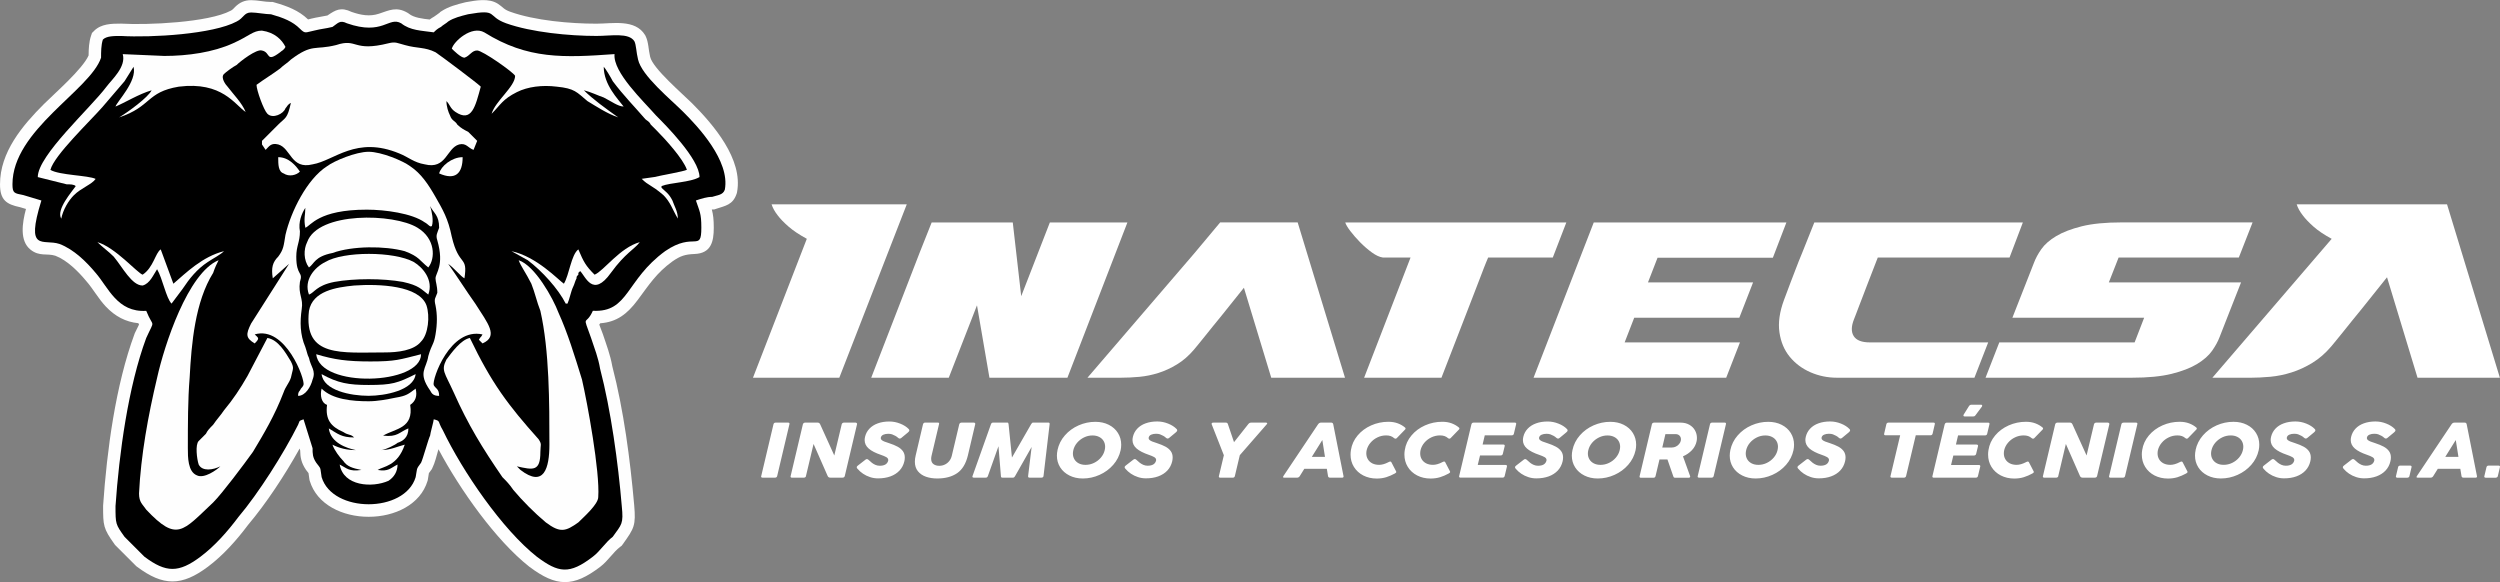 <?xml version="1.0" encoding="UTF-8"?> <svg xmlns="http://www.w3.org/2000/svg" xmlns:xlink="http://www.w3.org/1999/xlink" xmlns:xodm="http://www.corel.com/coreldraw/odm/2003" xml:space="preserve" width="85.09mm" height="19.812mm" version="1.1" style="shape-rendering:geometricPrecision; text-rendering:geometricPrecision; image-rendering:optimizeQuality; fill-rule:evenodd; clip-rule:evenodd" viewBox="0 0 930.05 216.55"><rect x="0" y="0" width="930.05" height="216.55" fill="#808080" stroke="none"/> <defs> <style type="text/css"> .fil0 {fill:#FEFEFE} .fil1 {fill:black} .fil2 {fill:white} </style> </defs> <g id="Capa_x0020_1">  <path class="fil0" d="M9.63 77.73c-0.72,-0.21 -1.45,-0.42 -2.16,-0.65 -5.12,-1.06 -7.47,-2.7 -7.47,-8.51 0,-11.98 8.3,-21.82 16.32,-29.84 3.84,-3.84 14.35,-12.94 16.64,-18.1 0.02,-2.46 0.13,-5 0.91,-7.33l0.35 -1.04 0.77 -0.77c2.66,-2.66 6.5,-2.7 10,-2.7l0.14 0 0.14 0.01c9.5,0.56 32.38,-0.42 40.58,-4.83l0.12 -0.06c0.58,-0.29 1.04,-0.87 1.49,-1.32 1.69,-1.69 3.55,-2.53 5.96,-2.53 2.49,0 5,0.67 7.4,0.67l0.65 0 0.62 0.18c4.66,1.33 8.97,2.9 12.52,6.32 0.44,-0.11 0.9,-0.23 1.33,-0.33 1.96,-0.48 3.93,-0.72 5.87,-1.14 3.05,-2.05 4.93,-3.27 9.04,-1.31 3.37,1.16 6.67,1.8 10.13,0.65 3.89,-1.3 6.5,-2.71 10.57,-0.38l0.31 0.18 0.28 0.22c1.83,1.46 5.02,1.85 7.71,2.14 0.5,-0.38 1.02,-0.72 1.6,-1.04 0.69,-0.54 1.38,-0.89 2.05,-1.46l0.29 -0.3 0.38 -0.25c2.66,-1.77 5.79,-2.57 8.85,-3.33l0.16 -0.04 0.16 -0.03c3.73,-0.66 8.5,-1.6 11.89,0.6 2.05,1.32 2,2.03 4.61,2.97 9.11,3.28 22.38,4.43 32.06,4.43 5.88,0 14.43,-1.83 18.09,4.26l0.09 0.15 0.08 0.16c1.15,2.31 1.07,5.18 1.69,7.67l0.03 0.12c0.96,4.3 12.22,13.88 15.57,17.24 8,8 19.03,20.85 16.75,33.05l-0.06 0.31 -0.1 0.3c-1.39,4.18 -4.2,4.47 -7.63,5.62l-0.71 0.24 -0.75 0c-0.05,0 -0.1,0 -0.14,0 0.5,1.9 0.73,3.7 0.73,6.81 0,5.23 -1.04,9.5 -7.12,9.75 -3.59,0.15 -5.23,0.67 -8.28,2.77 -5.98,4.35 -8.63,8.62 -12.92,14.37 -3.9,5.23 -7.82,8.2 -13.92,8.64 -0.12,0.17 -0.24,0.33 -0.36,0.49 0.42,1.18 0.95,2.46 1.32,3.49 1.35,4.05 2.79,7.79 3.52,11.97 4.28,16.49 6.65,34.72 8.15,51.68 0.67,7.62 0.02,8.61 -4.21,14.53l-0.42 0.58 -0.57 0.43c-2.61,1.96 -4.51,5.19 -7.36,7.37 -10.15,7.76 -16.38,7.57 -26.44,0.03l-0.09 -0.07c-12.33,-9.74 -25.64,-28.47 -33.72,-43.64 -0.7,2.41 -1.28,5.02 -2.33,7.11l-0.19 0.37 -0.25 0.33c-0.23,0.31 -0.56,0.72 -0.79,1.08 -0.15,0.79 -0.23,1.63 -0.39,2.43l-0.04 0.21 -0.06 0.21c-5.36,17.85 -38.49,17.85 -43.84,0l-0.08 -0.28 -0.05 -0.29c-0.12,-0.75 -0.2,-1.54 -0.32,-2.29 -0.27,-0.36 -0.57,-0.73 -0.84,-1.08l-0.08 -0.1 -0.07 -0.11c-1.68,-2.52 -2.07,-4.47 -2.12,-7.22l-0.2 -0.63c-5.46,9.83 -12.43,20.4 -19.14,28.35 -4.3,5.72 -9.23,11.31 -14.97,15.61 -9.74,7.3 -16.66,7.3 -26.4,-0l-0.26 -0.2 -0.23 -0.23c-2.47,-2.47 -4.94,-4.93 -7.4,-7.4l-0.27 -0.27 -0.22 -0.31c-4.17,-5.84 -4.22,-6.93 -4.22,-14.12l0 -0.16 0.01 -0.16c1.4,-20.37 4.62,-44.69 11.71,-63.84l0.06 -0.16 0.07 -0.15c0.44,-0.97 1.04,-2.06 1.52,-3.1 -0.09,-0.17 -0.18,-0.34 -0.26,-0.5 -4.71,-0.44 -8.68,-2.57 -12.1,-6.19 -2.8,-2.97 -4.66,-6.48 -7.26,-9.46l-0.07 -0.08c-2.94,-3.53 -7.05,-7.68 -11.44,-9.36 -3.11,-1 -5.92,0.4 -9.25,-2.27 -4.08,-3.26 -3.11,-9.82 -1.69,-15.13z"></path> <path class="fil1" d="M15.39 74.61c-6.05,19.51 0.67,14.13 6.73,16.14 5.38,2.02 10.09,6.73 13.45,10.76 4.71,5.38 8.07,14.8 18.83,14.13 2.69,6.73 3.36,2.69 0,10.09 -6.73,18.16 -10.09,43.05 -11.43,62.55 0,6.72 0,6.72 3.36,11.43 2.69,2.69 4.71,4.71 7.4,7.4 8.07,6.05 12.78,6.05 20.85,0 5.38,-4.03 10.09,-9.42 14.13,-14.8 7.4,-8.74 16.81,-23.54 22.19,-34.3 0.67,-1.35 0,-1.35 2.02,-2.02l3.36 10.76c0,2.02 0,3.36 1.35,5.38 2.02,2.69 1.35,1.34 2.02,5.38 4.04,13.45 30.94,13.45 34.98,0 0.67,-3.36 0,-2.69 2.02,-5.38 0.67,-1.35 2.69,-8.74 3.36,-10.09 0,-0.67 1.35,-5.38 1.35,-6.05 2.69,0.67 1.34,0.67 3.36,4.03 7.4,15.47 22.2,36.99 34.98,47.08 8.07,6.05 12.11,6.73 20.85,0 2.69,-2.02 4.71,-5.38 7.4,-7.4 3.36,-4.71 4.04,-4.71 3.36,-11.43 -1.35,-16.14 -4.04,-35.65 -8.07,-51.12 -0.67,-4.04 -2.02,-7.4 -3.36,-11.44 -3.36,-9.41 -2.02,-4.04 0.67,-10.09 13.45,0.67 12.11,-11.43 26.91,-22.2 10.76,-7.4 13.45,0.67 13.45,-8.75 0,-5.38 -0.67,-6.05 -2.02,-10.09 2.02,-0.67 4.04,-1.34 6.05,-1.34 2.02,-0.67 4.04,-0.67 4.71,-2.69 2.02,-10.76 -10.09,-23.54 -15.47,-28.92 -4.71,-4.71 -15.47,-13.45 -16.82,-19.51 -0.67,-2.69 -0.67,-5.38 -1.34,-6.73 -2.02,-3.36 -8.75,-2.02 -14.12,-2.02 -10.09,0 -24.22,-1.35 -33.63,-4.71 -7.4,-2.69 -2.69,-5.38 -14.13,-3.36 -2.69,0.67 -5.38,1.34 -7.4,2.69 -0.67,0.67 -2.02,1.34 -2.69,2.02 -1.35,0.67 -2.02,1.35 -2.69,2.02 -4.71,-0.67 -8.74,-0.67 -12.11,-3.36 -4.71,-2.69 -6.73,4.71 -20.18,0 -2.69,-1.35 -3.36,0 -5.38,1.34 -2.69,0.67 -4.04,0.67 -6.73,1.35 -3.36,0.67 -3.36,1.35 -5.38,-0.67 -2.69,-2.69 -6.05,-4.04 -10.76,-5.38 -2.02,0 -5.38,-0.67 -7.4,-0.67 -2.69,0 -2.69,2.02 -5.38,3.36 -8.74,4.71 -31.61,6.05 -43.05,5.38 -2.69,0 -5.38,0 -6.73,1.35 -0.67,2.02 -0.67,4.71 -0.67,6.73 -4.04,12.11 -32.96,26.9 -32.96,47.08 0,3.36 0.67,3.36 4.04,4.03 2.02,0.67 4.71,1.35 6.73,2.02l0 0z"></path> <g id="_2918029886624"> <path class="fil0" d="M207.76 116.32c-2.02,-5.38 -8.74,-17.49 -14.8,-19.51 0.67,2.02 2.69,4.71 4.71,8.74 1.35,3.36 2.02,6.72 3.36,10.09 3.36,14.8 3.36,34.3 3.36,49.77 0,8.74 -2.02,16.14 -10.76,9.42l-0.67 -0.67c0,0 0,0 -0.67,-0.67 6.05,1.35 8.74,2.02 8.74,-5.38 0,-2.69 0.67,-2.69 -0.67,-4.71 -11.43,-12.78 -17.49,-20.85 -25.56,-37.67 -3.36,0.67 -6.73,5.38 -8.74,8.07 -2.02,4.04 -0.67,4.71 2.69,12.11 5.38,12.11 10.76,20.85 18.16,31.61 1.34,1.34 2.69,2.69 4.03,4.71 3.36,4.03 8.07,8.75 12.11,12.11 5.38,4.04 7.4,3.36 12.11,0 2.02,-2.02 7.4,-6.73 7.4,-9.42 0.67,-9.42 -4.04,-34.98 -6.05,-43.72 -2.69,-8.74 -5.38,-17.49 -8.75,-24.88z"></path> <path class="fil0" d="M99.47 125.73l-7.4 14.13c-2.69,4.71 -5.38,8.75 -8.74,12.78 -1.35,2.02 -2.69,3.36 -4.04,5.38 -1.34,1.35 -2.02,2.02 -2.69,3.36 -0.67,0.67 -2.02,2.02 -2.69,2.69 -1.34,1.35 -0.67,6.73 0,8.74 1.35,2.69 5.38,2.02 8.07,0.67 -1.35,1.35 -6.05,4.71 -8.74,3.36 -3.36,-1.35 -3.36,-6.73 -3.36,-10.09 0,-8.74 0,-18.16 0.67,-26.23 0.67,-12.78 2.02,-28.25 8.75,-39.01 0.67,-2.02 1.34,-3.36 2.02,-4.71 -11.43,4.71 -20.18,31.61 -22.87,43.72 -3.36,14.13 -6.05,28.92 -6.73,43.05 0,3.36 1.35,4.03 2.69,6.05 11.44,12.11 13.45,8.07 24.89,-2.69 3.36,-3.36 11.43,-14.13 14.8,-18.83 4.04,-6.73 8.07,-13.45 11.43,-22.2 0.67,-2.02 2.02,-3.36 2.69,-5.38 0.67,-3.36 1.35,-3.36 0,-6.05 -2.02,-3.36 -4.71,-8.07 -8.74,-8.74z"></path> <path class="fil0" d="M95.43 31.56c0,2.02 2.69,9.42 4.04,10.76 2.02,2.02 6.05,0 6.73,-2.02 0.67,-0.67 0.67,-1.35 2.02,-2.02 -1.35,6.05 -2.02,5.38 -4.71,8.07 -2.02,2.02 -4.04,4.04 -6.05,6.05 0,0.67 0,0.67 0,1.34l1.35 2.02c1.34,-1.35 2.02,-2.69 4.71,-2.02 4.71,1.35 4.71,9.42 12.78,7.4 8.07,-1.35 16.14,-10.76 32.29,-4.03 3.36,1.34 5.38,3.36 9.42,4.03 8.07,2.02 8.07,-6.05 12.78,-7.4 2.69,-0.67 3.36,1.35 5.38,2.02l1.35 -3.36c-1.35,-1.35 -2.02,-2.02 -3.36,-3.36 -1.35,-0.67 -2.69,-1.35 -4.04,-2.69 -0.67,-1.35 -2.02,-1.35 -2.69,-3.36 -0.67,-1.35 -1.35,-3.36 -1.35,-5.38 1.35,1.34 1.35,2.69 3.36,4.04 6.05,4.03 7.4,-2.02 9.42,-9.42 -1.34,-1.35 -14.8,-11.44 -16.82,-12.78 -4.04,-2.02 -6.73,-1.35 -11.43,-2.69 -2.69,-0.67 -3.36,-1.35 -6.05,-0.67 -13.45,3.36 -11.43,-2.02 -19.51,0.67 -8.07,2.02 -8.74,-0.67 -16.82,5.38 -1.35,1.35 -2.69,2.02 -4.04,3.36 -2.69,2.02 -6.05,4.04 -8.75,6.05z"></path> <path class="fil0" d="M179.51 124.39c-0.67,1.34 -0.67,0.67 -1.35,2.02l1.35 1.35c6.05,-2.69 2.02,-7.4 -2.69,-14.8 -3.36,-4.71 -6.73,-10.09 -10.09,-14.8 2.02,1.35 4.71,4.71 6.05,5.38 1.35,-8.74 -2.02,-4.04 -4.71,-15.47 -1.35,-6.73 -3.36,-10.09 -6.05,-14.8 -2.69,-4.71 -5.38,-8.74 -9.42,-11.43 -2.69,-2.02 -10.76,-5.38 -15.47,-5.38 -4.71,0 -12.78,3.36 -15.47,5.38 -7.4,4.71 -13.45,16.82 -15.47,25.56 -0.67,4.04 -0.67,5.38 -2.69,8.07 -2.02,2.02 -2.69,4.03 -2.02,8.07 0.67,-0.67 5.38,-4.71 6.05,-5.38l-14.12 22.2c-2.02,4.04 -2.02,5.38 1.34,7.4 2.02,-2.02 1.35,-2.02 0,-3.36 11.44,-3.36 18.83,16.81 18.16,18.83 -0.67,1.34 -0.67,0.67 -1.34,2.02 -0.67,0.67 -0.67,1.34 -0.67,2.02 2.69,0 4.71,-3.36 5.38,-6.05 1.35,-3.36 -0.67,-4.71 -1.34,-8.07 -0.67,-1.34 -0.67,-2.02 -1.35,-4.03 -2.02,-4.71 -2.02,-9.42 -1.35,-14.13 0.67,-4.03 -1.35,-5.38 -0.67,-10.09 1.34,-4.04 -1.35,-2.02 -1.35,-9.42 0,-4.04 1.35,-5.38 1.35,-9.42 -0.67,-3.36 0.67,-6.73 2.02,-8.74 0,2.69 -0.67,4.03 0,7.4 2.02,-0.67 4.71,-6.73 22.87,-6.73 6.73,0 16.81,1.35 21.52,4.71 1.34,0.67 2.02,2.02 2.69,1.35 0.67,-2.02 0,-5.38 -0.67,-7.4 1.35,2.69 3.36,3.36 3.36,8.07 -0.67,2.02 -1.35,2.69 -0.67,4.71 2.69,9.42 -0.67,12.11 -0.67,14.12 0,1.35 0.67,2.69 0.67,5.38 -0.67,2.02 -1.34,2.02 -0.67,4.71 0.67,3.36 0.67,6.73 0,10.76 -0.67,4.04 -1.34,3.36 -2.69,8.07 -0.67,4.71 -4.04,6.05 0.67,12.78 0.67,1.34 1.35,2.02 3.36,2.02 0,-2.69 -1.35,-2.69 -2.02,-4.03 -0.67,-2.02 6.05,-21.52 18.16,-18.83z"></path> <path class="fil0" d="M38.26 39.64l8.07 -9.42c1.35,-2.02 2.02,-3.36 3.36,-5.38 1.35,5.38 -6.05,12.78 -6.73,14.8 3.36,-1.35 8.74,-4.71 13.45,-6.05 -1.35,2.69 -8.74,8.07 -12.11,10.09 12.11,-4.04 10.09,-9.42 22.2,-11.44 16.14,-2.02 20.85,6.73 24.89,9.42 -1.35,-3.36 -4.71,-6.73 -6.73,-9.42 -0.67,-0.67 -2.69,-3.36 -1.34,-4.71 0.67,-0.67 3.36,-2.69 4.71,-3.36 1.35,-1.35 7.4,-6.05 9.42,-5.38 3.36,0.67 1.35,4.71 6.73,0.67 0.67,-0.67 1.34,-0.67 2.02,-2.02 -1.35,-2.69 -4.04,-5.38 -8.75,-6.05 -3.36,0 -4.71,2.02 -10.76,4.71 -7.4,3.36 -16.82,4.71 -25.56,4.71l-15.47 -0.67c1.34,4.71 -4.04,9.42 -6.05,12.11 -6.05,8.07 -25.56,25.56 -25.56,33.63l10.76 2.69c1.35,0 2.69,0 3.36,0.67 -1.35,2.02 -7.4,8.74 -5.38,12.11 0.67,-3.36 2.69,-6.73 4.71,-8.74 2.69,-2.69 6.73,-4.03 8.07,-6.05 -2.69,-1.35 -13.45,-1.35 -16.82,-3.36 1.34,-5.38 14.8,-18.16 19.5,-23.54z"></path> <path class="fil0" d="M246.1 69.9c0,-0.67 0,-0.67 0,-0.67 3.36,-1.35 10.76,-1.35 14.13,-3.36 0,-6.73 -12.78,-19.5 -16.14,-22.87 -4.71,-5.38 -16.14,-16.14 -15.47,-22.87 -18.83,1.35 -32.29,2.02 -48.43,-8.07 -4.71,-2.69 -11.43,3.36 -12.11,6.05 0.67,0.67 3.36,3.36 4.71,3.36 2.02,-0.67 2.69,-2.69 4.71,-2.69 2.02,0 13.45,8.07 14.13,9.42 0,4.04 -7.4,9.42 -8.74,14.13 3.36,-3.36 4.04,-5.38 9.42,-8.07 4.03,-2.02 9.42,-2.69 14.8,-2.02 6.73,0.67 7.4,2.02 11.44,5.38 3.36,2.02 7.4,4.71 11.43,6.05 -4.71,-3.36 -9.42,-6.73 -12.78,-10.09 2.69,0.67 5.38,2.02 7.4,2.69 2.69,1.35 5.38,3.36 7.4,3.36 -2.02,-2.69 -7.4,-8.07 -7.4,-14.8 0.67,0.67 2.69,4.04 3.36,5.38 4.04,5.38 8.07,9.42 12.11,14.12 0.67,0.67 1.35,0.67 2.02,2.02 0.67,0.67 1.34,1.34 2.02,2.02 3.36,3.36 10.09,10.76 11.43,14.8 -1.34,0.67 -9.42,2.02 -12.11,2.69l-4.71 0.67c2.69,2.69 3.36,2.02 8.07,6.05 2.69,2.69 3.36,5.38 5.38,8.74 0,-2.69 -1.35,-4.71 -2.02,-6.73 -1.34,-2.69 -2.69,-3.36 -4.03,-4.71z"></path> <path class="fil0" d="M158.66 113.62c-2.69,-7.4 -17.49,-8.07 -26.91,-7.4 -6.73,0.67 -15.47,2.02 -16.81,9.42 -2.02,17.49 12.11,15.47 28.25,15.47 4.71,0 10.76,-0.67 13.45,-4.04 2.69,-2.69 3.36,-9.42 2.02,-13.45z"></path> <path class="fil0" d="M123.68 94.12c7.4,-2.69 19.51,-2.69 26.91,-0.67 5.38,2.02 5.38,3.36 8.74,6.05 2.69,-3.36 2.69,-10.76 -4.04,-14.8 -8.74,-5.38 -36.99,-6.05 -41.03,5.38 -1.35,2.69 -1.35,6.73 0.67,9.42 2.02,-1.35 2.02,-4.03 8.74,-5.38z"></path> <path class="fil0" d="M124.35 104.88c7.4,-1.35 18.16,-1.35 25.56,0 6.05,1.35 6.73,2.69 9.42,4.71 2.02,-5.38 -2.02,-10.09 -5.38,-12.11 -7.4,-4.04 -26.23,-4.04 -32.96,0 -4.03,2.02 -8.07,6.73 -6.05,12.11 2.02,-0.67 2.69,-3.37 9.42,-4.71z"></path> <path class="fil0" d="M58.44 100.17c2.02,3.36 3.36,10.76 5.38,12.78l4.04 -5.38c2.69,-4.04 5.38,-7.4 9.42,-10.09 2.02,-1.35 4.71,-2.69 6.05,-4.04 -8.07,2.02 -14.13,8.07 -18.83,12.11l-4.71 -12.78c-2.02,1.35 -2.69,6.73 -6.73,9.42 -2.02,-0.68 -10.09,-10.09 -16.82,-12.11 2.02,2.02 4.04,3.36 6.05,5.38 3.36,4.03 6.73,10.76 10.76,10.76 2.69,-0.67 4.04,-4.03 5.38,-6.05z"></path> <path class="fil0" d="M215.16 92.77c-2.69,2.02 -3.36,9.42 -5.38,12.78 -2.02,-1.35 -10.09,-10.09 -19.51,-12.11 1.35,0.67 4.71,2.69 6.05,3.36 5.38,4.03 11.43,10.76 14.13,16.14 0.67,0 0,0 0.67,0 0.67,-1.35 1.35,-4.71 2.02,-6.05 0.67,-1.34 0.67,-2.02 1.35,-3.36 0,-0.67 0,-0.67 0.67,-1.34l0 -0.68 0.67 -0.67c2.02,2.02 4.71,10.09 11.43,0.67 5.38,-7.4 8.75,-8.74 10.76,-11.43 -7.4,2.02 -13.45,10.76 -16.82,12.11 -3.36,-3.36 -4.04,-4.71 -6.05,-9.42z"></path> <path class="fil0" d="M147.22 147.93c-3.36,0.68 -6.73,1.35 -10.09,1.35 -6.05,0 -13.45,-0.67 -17.49,-4.71 -0.67,2.69 0,5.38 2.02,6.06 -0.67,5.38 1.35,8.07 6.05,10.09 2.02,1.35 2.69,0.67 4.03,2.02 -4.71,0 -6.05,-1.35 -9.42,-3.36 0.67,5.38 6.73,7.4 10.09,8.07 -3.36,0 -6.05,-0.67 -8.74,-2.02 0.67,2.02 2.69,4.71 4.04,6.05 1.34,2.02 3.36,2.69 6.73,3.36 -4.71,0.67 -5.38,-0.67 -8.07,-2.02 1.35,8.07 12.11,8.74 18.16,6.05 2.02,-1.34 3.36,-3.36 3.36,-6.05 -2.69,1.34 -3.36,2.69 -7.4,2.02 2.02,-1.35 7.4,-1.35 10.09,-9.42 -2.69,0.67 -5.38,2.02 -8.74,2.02 1.35,0 5.38,-2.02 6.05,-2.69 2.02,-0.67 4.04,-2.02 4.04,-5.38 -3.36,1.34 -4.04,3.36 -9.42,2.69 4.71,-2.69 11.44,-2.69 10.09,-11.43 2.02,-1.35 2.69,-3.36 2.02,-6.06 -2.69,2.02 -3.36,2.69 -7.4,3.36z"></path> <path class="fil0" d="M117.63 131.78c1.35,12.78 39.01,11.44 39.01,0 -8.07,2.02 -9.42,2.69 -18.83,2.69 -8.74,0 -13.45,-0.67 -20.18,-2.69z"></path> <path class="fil0" d="M154.62 139.18c-6.73,3.36 -8.75,4.04 -17.49,4.04 -7.4,0 -11.43,-0.67 -17.49,-4.04 0.67,6.06 10.76,8.07 17.49,8.07 6.05,0 16.82,-2.02 17.49,-8.07z"></path> <path class="fil0" d="M105.52 64.52c2.02,1.34 4.71,0.67 6.05,-0.67 -1.35,-2.02 -4.04,-5.38 -8.07,-5.38 0,2.69 0,5.38 2.02,6.05z"></path> <path class="fil0" d="M163.37 64.52c6.05,2.69 8.74,0 8.74,-6.05 -4.04,0 -8.07,3.36 -8.74,6.05z"></path> </g> <path class="fil2" d="M738.66 140.52l5.12 -13.14 50.34 0 3.55 -9.18 -49.02 0 8.02 -20.42c0.61,-1.65 1.53,-3.36 2.77,-5.12 1.24,-1.76 3.09,-3.38 5.54,-4.84 2.45,-1.46 5.62,-2.67 9.5,-3.64 3.89,-0.96 8.8,-1.44 14.76,-1.44l48.77 0 -5.12 13.06 -44.72 0 -3.64 9.26 49.19 0c-0.61,1.6 -1.32,3.42 -2.15,5.46 -0.72,1.76 -1.56,3.9 -2.52,6.41 -0.96,2.51 -2.08,5.36 -3.35,8.55 -0.61,1.6 -1.53,3.28 -2.77,5.04 -1.24,1.76 -3.09,3.39 -5.54,4.88 -2.45,1.49 -5.62,2.71 -9.51,3.68 -3.88,0.96 -8.8,1.44 -14.75,1.44l-54.48 0z"></path> <path class="fil2" d="M674.98 82.75l77.57 0 -4.96 13.06 -49.02 0c-1.43,3.69 -2.76,7.11 -3.97,10.25 -0.49,1.32 -1,2.66 -1.53,4.01 -0.53,1.35 -1,2.6 -1.45,3.76 -0.44,1.16 -0.83,2.18 -1.16,3.06 -0.33,0.88 -0.58,1.51 -0.74,1.9 -1.05,2.64 -1.07,4.74 -0.08,6.28 0.99,1.54 2.98,2.31 5.95,2.31l44.06 0 -5.12 13.14 -51.17 0c-3.47,0 -6.75,-0.68 -9.84,-2.03 -3.09,-1.35 -5.65,-3.27 -7.69,-5.75 -2.04,-2.48 -3.32,-5.51 -3.84,-9.09 -0.52,-3.58 0.04,-7.61 1.7,-12.07 0.99,-2.65 1.82,-4.85 2.48,-6.61 0.66,-1.76 1.24,-3.26 1.73,-4.5 0.5,-1.24 0.89,-2.35 1.28,-3.31l1.2 -2.93 4.59 -11.49z"></path> <polygon class="fil2" points="664.58,82.75 659.54,95.89 616.64,95.89 613.08,105.06 652.18,105.06 647.06,118.21 607.96,118.21 604.4,127.38 647.3,127.38 642.18,140.53 570.51,140.53 588.45,94.24 592.91,82.75 "></polygon> <path class="fil2" d="M582.71 82.75l-5.04 13.06 -24.05 0c-0.33,0.77 -0.59,1.39 -0.78,1.86 -0.19,0.47 -0.45,1.13 -0.79,1.98 -0.33,0.85 -0.8,2.08 -1.41,3.68 -0.61,1.6 -1.5,3.93 -2.69,6.98 -1.19,3.06 -2.71,7.02 -4.59,11.86 -1.87,4.85 -4.24,10.97 -7.11,18.35l-28.77 0 17.28 -44.72 -10.33 0c-1.21,-0.17 -2.58,-0.8 -4.09,-1.9 -1.51,-1.1 -2.96,-2.36 -4.34,-3.76 -1.38,-1.4 -2.59,-2.8 -3.64,-4.17 -1.05,-1.38 -1.68,-2.45 -1.9,-3.22l82.25 0z"></path> <path class="fil2" d="M482.76 82.75l17.61 57.78 -27.44 0 -10.17 -33.48 -8.27 10.33c-1.1,1.32 -2.19,2.66 -3.27,4.01 -1.07,1.35 -2.08,2.6 -3.02,3.76 -0.94,1.16 -1.76,2.18 -2.48,3.06 -0.72,0.88 -1.24,1.51 -1.57,1.9 -1.93,2.26 -4.02,4.08 -6.28,5.45 -2.26,1.38 -4.56,2.44 -6.9,3.18 -2.34,0.74 -4.7,1.23 -7.07,1.45 -2.37,0.22 -4.63,0.33 -6.78,0.33l-12.56 0 39.76 -46.29 9.61 -11.49 28.83 0z"></path> <polygon class="fil2" points="368.17,140.44 368.09,140.52 363.46,113.58 352.96,140.52 324.11,140.52 342.13,93.99 346.6,82.75 376.77,82.75 379.91,110.19 390.57,82.75 419.42,82.75 397.1,140.52 368.09,140.52 "></polygon> <path class="fil2" d="M910.35 76.02l19.66 64.51 -30.64 0 -11.35 -37.38 -9.23 11.54c-1.23,1.48 -2.45,2.97 -3.65,4.48 -1.2,1.51 -2.32,2.91 -3.37,4.2 -1.05,1.29 -1.97,2.43 -2.77,3.41 -0.8,0.98 -1.38,1.69 -1.75,2.12 -2.15,2.52 -4.49,4.55 -7.01,6.09 -2.52,1.54 -5.09,2.72 -7.71,3.55 -2.61,0.83 -5.24,1.37 -7.89,1.62 -2.65,0.24 -5.17,0.37 -7.57,0.37l-14.03 0 44.39 -51.68c-2.83,-1.54 -5.09,-3.06 -6.79,-4.57 -1.69,-1.51 -3,-2.88 -3.92,-4.11 -1.11,-1.41 -1.88,-2.8 -2.31,-4.15l55.93 0z"></path> <path class="fil2" d="M312.24 140.52l-32.12 0 20.03 -51.68c-2.83,-1.54 -5.11,-3.06 -6.83,-4.57 -1.72,-1.51 -3.05,-2.88 -3.97,-4.11 -1.11,-1.41 -1.88,-2.8 -2.31,-4.15l50.3 0 -25.1 64.51z"></path> <path class="fil2" d="M753.7 171.94c0.31,-0.17 0.54,-0.24 0.69,-0.24 0.18,0 0.31,0.08 0.4,0.24l1.72 3.32c0.08,0.12 0.11,0.24 0.11,0.33 0,0.09 -0.04,0.19 -0.13,0.27 -0.08,0.09 -0.22,0.18 -0.4,0.29 -1.06,0.58 -2.13,1.04 -3.21,1.38 -1.07,0.33 -2.25,0.5 -3.53,0.5 -1.85,0 -3.52,-0.39 -5.01,-1.15 -1.48,-0.77 -2.64,-1.83 -3.48,-3.19 -0.83,-1.35 -1.25,-2.88 -1.25,-4.59 0,-0.54 0.04,-1.09 0.14,-1.67 0.31,-2.01 1.14,-3.82 2.48,-5.42 1.34,-1.6 3.02,-2.85 5.04,-3.75 2.02,-0.9 4.16,-1.35 6.43,-1.35 1.3,0 2.48,0.2 3.51,0.59 1.03,0.39 1.92,0.91 2.67,1.55 0.13,0.09 0.19,0.21 0.19,0.36 0,0.13 -0.05,0.25 -0.16,0.37l-3.12 3.22c-0.14,0.13 -0.29,0.2 -0.46,0.2 -0.16,0 -0.32,-0.06 -0.48,-0.19 -0.42,-0.36 -0.87,-0.63 -1.34,-0.79 -0.48,-0.16 -1.04,-0.24 -1.69,-0.24 -1.11,0 -2.19,0.24 -3.2,0.73 -1.01,0.48 -1.87,1.14 -2.58,1.97 -0.71,0.83 -1.19,1.75 -1.43,2.75 -0.1,0.43 -0.14,0.85 -0.14,1.25 0,0.81 0.19,1.54 0.58,2.19 0.39,0.65 0.94,1.15 1.66,1.52 0.72,0.36 1.56,0.54 2.52,0.54 1.04,0 2.2,-0.33 3.46,-0.99zm-30.23 -14.1l-4.56 19.27c-0.02,0.1 -0.03,0.16 -0.03,0.18 0,0.28 0.19,0.42 0.57,0.42l15.57 0c0.45,0 0.72,-0.2 0.82,-0.6l0.85 -3.52c0.01,-0.04 0.02,-0.09 0.02,-0.16 0,-0.3 -0.19,-0.44 -0.57,-0.44l-10.31 0 0.85 -3.52 7.6 0c0.49,0 0.78,-0.2 0.88,-0.6l0.69 -2.85c0.02,-0.1 0.03,-0.16 0.03,-0.18 0,-0.3 -0.22,-0.45 -0.64,-0.45l-7.6 0 0.8 -3.41 10.02 0c0.44,0 0.72,-0.2 0.81,-0.6l0.84 -3.53c0.02,-0.1 0.03,-0.16 0.03,-0.2 0,-0.28 -0.18,-0.41 -0.54,-0.41l-15.28 0c-0.45,0 -0.73,0.21 -0.83,0.62l0 0zm11.58 -3.53c-0.18,0.27 -0.34,0.44 -0.48,0.51 -0.14,0.07 -0.34,0.11 -0.61,0.11l-3.09 0c-0.12,0 -0.22,-0.03 -0.31,-0.09 -0.09,-0.06 -0.14,-0.14 -0.14,-0.26 0,-0.1 0.04,-0.21 0.11,-0.35l1.91 -3.06c0.14,-0.23 0.29,-0.39 0.45,-0.48 0.16,-0.09 0.37,-0.13 0.64,-0.13l3.49 0c0.12,0 0.21,0.04 0.28,0.1 0.07,0.07 0.11,0.16 0.11,0.27 0,0.13 -0.05,0.26 -0.13,0.37l-2.23 3 0 0zm-33.29 3.53c0.1,-0.41 0.37,-0.62 0.84,-0.62l16.67 0c0.37,0 0.54,0.14 0.54,0.41 0,0.04 -0.01,0.1 -0.03,0.2l-0.81 3.49c-0.1,0.41 -0.37,0.62 -0.82,0.62l-5.45 0 -3.6 15.16c-0.1,0.4 -0.37,0.6 -0.82,0.6l-4.43 0c-0.38,0 -0.58,-0.14 -0.58,-0.42 0,-0.03 0.01,-0.09 0.03,-0.18l3.6 -15.16 -5.42 0c-0.37,0 -0.56,-0.14 -0.56,-0.42 0,-0.04 0.01,-0.1 0.03,-0.2l0.81 -3.49 0 0zm-32.77 16.58c-0.21,-0.26 -0.3,-0.47 -0.3,-0.62 0,-0.2 0.14,-0.41 0.42,-0.6l2.86 -2.22c0.19,-0.13 0.36,-0.2 0.53,-0.2 0.21,0 0.41,0.1 0.62,0.32 0.46,0.43 0.87,0.79 1.22,1.07 0.36,0.28 0.79,0.53 1.29,0.76 0.5,0.22 1.04,0.33 1.62,0.33 1.78,0 2.84,-0.64 3.15,-1.93 0.01,-0.04 0.02,-0.12 0.02,-0.21 0,-0.44 -0.25,-0.8 -0.75,-1.08 -0.5,-0.28 -1.15,-0.55 -1.94,-0.82 -2.04,-0.69 -3.56,-1.48 -4.58,-2.36 -1.01,-0.89 -1.52,-1.94 -1.52,-3.17 0,-0.33 0.05,-0.74 0.16,-1.22 0.28,-1.14 0.81,-2.14 1.61,-2.99 0.8,-0.86 1.83,-1.52 3.1,-1.98 1.26,-0.46 2.71,-0.7 4.33,-0.7 1.37,0 2.71,0.26 4.04,0.79 1.32,0.52 2.39,1.21 3.19,2.04 0.14,0.15 0.21,0.3 0.21,0.46 0,0.26 -0.18,0.52 -0.54,0.8l-2.48 2.05c-0.21,0.15 -0.38,0.22 -0.54,0.22 -0.23,0 -0.47,-0.13 -0.72,-0.37 -0.2,-0.21 -0.51,-0.43 -0.91,-0.65 -0.4,-0.21 -0.81,-0.41 -1.24,-0.57 -0.39,-0.13 -0.88,-0.2 -1.45,-0.2 -0.66,0 -1.26,0.11 -1.77,0.33 -0.52,0.22 -0.84,0.57 -0.95,1.05 -0.02,0.12 -0.03,0.19 -0.03,0.24 0,0.27 0.12,0.5 0.36,0.71 0.23,0.2 0.57,0.39 0.99,0.56 0.43,0.17 1.01,0.37 1.75,0.6 1.27,0.42 2.33,0.85 3.17,1.31 0.84,0.46 1.5,1.02 1.97,1.67 0.46,0.65 0.7,1.44 0.7,2.34 0,0.49 -0.06,0.97 -0.18,1.45 -0.31,1.33 -0.91,2.47 -1.8,3.42 -0.89,0.95 -2.02,1.67 -3.38,2.17 -1.36,0.5 -2.89,0.74 -4.6,0.74 -1.01,0 -2,-0.15 -2.96,-0.47 -0.97,-0.32 -1.85,-0.74 -2.64,-1.28 -0.79,-0.54 -1.46,-1.14 -2.01,-1.8l0 0zm-19.38 -6.95c-0.11,0.48 -0.16,0.9 -0.16,1.25 0,0.81 0.19,1.53 0.57,2.17 0.38,0.64 0.93,1.14 1.64,1.51 0.71,0.36 1.54,0.54 2.48,0.54 1.11,0 2.17,-0.24 3.17,-0.73 1,-0.49 1.86,-1.15 2.56,-1.98 0.71,-0.83 1.17,-1.75 1.41,-2.76 0.1,-0.48 0.16,-0.9 0.16,-1.26 0,-0.8 -0.19,-1.53 -0.57,-2.16 -0.38,-0.64 -0.93,-1.14 -1.64,-1.5 -0.71,-0.36 -1.54,-0.55 -2.49,-0.55 -1.11,0 -2.17,0.24 -3.17,0.74 -1,0.49 -1.85,1.15 -2.56,1.98 -0.7,0.83 -1.17,1.75 -1.41,2.76l0 0zm-5.9 0c0.44,-2.07 1.36,-3.91 2.76,-5.5 1.4,-1.6 3.1,-2.84 5.1,-3.72 2,-0.88 4.07,-1.32 6.23,-1.32 1.88,0 3.55,0.37 5.01,1.11 1.46,0.74 2.6,1.76 3.4,3.05 0.8,1.3 1.21,2.75 1.21,4.36 0,0.69 -0.07,1.37 -0.21,2.03 -0.44,2.03 -1.35,3.84 -2.75,5.44 -1.4,1.6 -3.09,2.85 -5.09,3.74 -1.99,0.9 -4.08,1.35 -6.24,1.35 -1.85,0 -3.52,-0.37 -4.98,-1.11 -1.47,-0.74 -2.61,-1.75 -3.43,-3.04 -0.81,-1.29 -1.22,-2.73 -1.22,-4.33 0,-0.71 0.08,-1.39 0.22,-2.05l0 0zm-7.57 -9.63c0.1,-0.41 0.37,-0.62 0.84,-0.62l4.59 0c0.36,0 0.54,0.14 0.54,0.41 0,0.04 -0.01,0.1 -0.03,0.2l-4.56 19.27c-0.1,0.4 -0.37,0.6 -0.8,0.6l-4.59 0c-0.38,0 -0.58,-0.14 -0.58,-0.42 0,-0.03 0.01,-0.09 0.04,-0.18l4.56 -19.27 0 0zm-17.73 8.65l3.56 0c0.52,0 1.02,-0.12 1.49,-0.35 0.47,-0.23 0.87,-0.54 1.19,-0.93 0.32,-0.38 0.54,-0.79 0.63,-1.2 0.05,-0.17 0.07,-0.35 0.07,-0.56 0,-0.55 -0.18,-1.01 -0.54,-1.39 -0.36,-0.37 -0.86,-0.56 -1.51,-0.56l-3.73 0 -1.17 5 0 0zm-3.89 -8.65c0.04,-0.16 0.14,-0.31 0.28,-0.43 0.14,-0.12 0.32,-0.18 0.54,-0.18l9.87 0c1.24,0 2.32,0.26 3.23,0.78 0.92,0.52 1.62,1.2 2.11,2.07 0.49,0.86 0.74,1.8 0.74,2.83 0,0.43 -0.03,0.83 -0.11,1.21 -0.25,1.26 -0.83,2.38 -1.75,3.36 -0.92,0.97 -2.03,1.74 -3.33,2.29l2.65 7.35c0.02,0.07 0.04,0.13 0.04,0.16 0,0.12 -0.05,0.23 -0.15,0.32 -0.09,0.09 -0.22,0.13 -0.4,0.13l-5.05 0c-0.22,0 -0.37,-0.04 -0.46,-0.11 -0.09,-0.08 -0.17,-0.23 -0.25,-0.46l-2.16 -6.23 -2.96 0 -1.47 6.21c-0.1,0.4 -0.36,0.6 -0.8,0.6l-4.59 0c-0.37,0 -0.56,-0.13 -0.56,-0.4 0,-0.04 0.01,-0.1 0.03,-0.2l4.56 -19.27 0 0zm-23.64 9.63c-0.11,0.48 -0.16,0.9 -0.16,1.25 0,0.81 0.19,1.53 0.58,2.17 0.38,0.64 0.93,1.14 1.64,1.51 0.71,0.36 1.54,0.54 2.48,0.54 1.11,0 2.17,-0.24 3.17,-0.73 1,-0.49 1.86,-1.15 2.56,-1.98 0.7,-0.83 1.17,-1.75 1.41,-2.76 0.11,-0.48 0.16,-0.9 0.16,-1.26 0,-0.8 -0.19,-1.53 -0.57,-2.16 -0.38,-0.64 -0.93,-1.14 -1.64,-1.5 -0.71,-0.36 -1.54,-0.55 -2.49,-0.55 -1.11,0 -2.17,0.24 -3.17,0.74 -1,0.49 -1.85,1.15 -2.56,1.98 -0.7,0.83 -1.17,1.75 -1.41,2.76l0 0zm-5.9 0c0.43,-2.07 1.36,-3.91 2.76,-5.5 1.4,-1.6 3.1,-2.84 5.09,-3.72 2,-0.88 4.07,-1.32 6.23,-1.32 1.88,0 3.55,0.37 5.01,1.11 1.46,0.74 2.6,1.76 3.4,3.05 0.8,1.3 1.21,2.75 1.21,4.36 0,0.69 -0.07,1.37 -0.21,2.03 -0.44,2.03 -1.35,3.84 -2.75,5.44 -1.4,1.6 -3.1,2.85 -5.09,3.74 -1.99,0.9 -4.08,1.35 -6.24,1.35 -1.85,0 -3.52,-0.37 -4.98,-1.11 -1.47,-0.74 -2.61,-1.75 -3.43,-3.04 -0.82,-1.29 -1.23,-2.73 -1.23,-4.33 0,-0.71 0.08,-1.39 0.23,-2.05l0 0zm-21.06 6.95c0.54,0.66 1.21,1.26 2.01,1.8 0.79,0.54 1.67,0.96 2.64,1.28 0.96,0.32 1.95,0.47 2.97,0.47 1.71,0 3.24,-0.25 4.6,-0.74 1.36,-0.5 2.48,-1.22 3.38,-2.17 0.89,-0.95 1.49,-2.09 1.8,-3.42 0.12,-0.48 0.17,-0.96 0.17,-1.45 0,-0.91 -0.23,-1.69 -0.7,-2.34 -0.47,-0.65 -1.12,-1.21 -1.97,-1.67 -0.84,-0.46 -1.9,-0.9 -3.17,-1.31 -0.74,-0.23 -1.32,-0.43 -1.75,-0.6 -0.42,-0.16 -0.75,-0.36 -0.99,-0.56 -0.24,-0.21 -0.36,-0.44 -0.36,-0.71 0,-0.05 0.01,-0.13 0.03,-0.24 0.12,-0.48 0.44,-0.83 0.95,-1.05 0.52,-0.22 1.11,-0.33 1.77,-0.33 0.57,0 1.06,0.06 1.45,0.2 0.43,0.17 0.84,0.36 1.24,0.57 0.4,0.22 0.7,0.44 0.91,0.65 0.26,0.25 0.5,0.37 0.72,0.37 0.16,0 0.34,-0.07 0.54,-0.22l2.48 -2.05c0.37,-0.28 0.54,-0.55 0.54,-0.8 0,-0.16 -0.07,-0.31 -0.21,-0.46 -0.8,-0.84 -1.86,-1.52 -3.19,-2.04 -1.32,-0.53 -2.67,-0.79 -4.03,-0.79 -1.62,0 -3.06,0.23 -4.33,0.7 -1.26,0.46 -2.29,1.12 -3.1,1.98 -0.8,0.85 -1.34,1.85 -1.61,2.99 -0.11,0.48 -0.16,0.89 -0.16,1.22 0,1.23 0.5,2.28 1.52,3.17 1.01,0.89 2.54,1.67 4.58,2.36 0.79,0.27 1.43,0.54 1.94,0.82 0.5,0.28 0.75,0.64 0.75,1.08 0,0.09 -0.01,0.17 -0.02,0.21 -0.32,1.29 -1.37,1.93 -3.15,1.93 -0.57,0 -1.11,-0.11 -1.61,-0.33 -0.5,-0.22 -0.93,-0.47 -1.29,-0.76 -0.36,-0.28 -0.76,-0.64 -1.22,-1.07 -0.22,-0.21 -0.42,-0.32 -0.63,-0.32 -0.17,0 -0.34,0.06 -0.53,0.2l-2.86 2.22c-0.28,0.2 -0.42,0.4 -0.42,0.6 0,0.15 0.1,0.36 0.3,0.62l0 0zm-16.51 -16.58c0.1,-0.41 0.37,-0.62 0.83,-0.62l15.28 0c0.36,0 0.54,0.14 0.54,0.41 0,0.04 -0.01,0.1 -0.03,0.2l-0.84 3.53c-0.09,0.4 -0.37,0.6 -0.82,0.6l-10.01 0 -0.8 3.41 7.6 0c0.42,0 0.64,0.15 0.64,0.45 0,0.03 -0.01,0.09 -0.03,0.18l-0.69 2.85c-0.1,0.4 -0.39,0.6 -0.88,0.6l-7.6 0 -0.85 3.52 10.31 0c0.38,0 0.57,0.14 0.57,0.44 0,0.06 -0.01,0.12 -0.02,0.16l-0.84 3.52c-0.1,0.4 -0.37,0.6 -0.82,0.6l-15.57 0c-0.38,0 -0.57,-0.14 -0.57,-0.42 0,-0.03 0.01,-0.09 0.03,-0.18l4.56 -19.27 0 0zm-10.85 14.1c-1.26,0.66 -2.41,0.99 -3.46,0.99 -0.96,0 -1.8,-0.18 -2.52,-0.54 -0.72,-0.37 -1.27,-0.87 -1.66,-1.52 -0.39,-0.65 -0.58,-1.38 -0.58,-2.19 0,-0.4 0.05,-0.82 0.14,-1.25 0.25,-1 0.72,-1.92 1.43,-2.75 0.71,-0.83 1.57,-1.48 2.58,-1.97 1.01,-0.48 2.08,-0.73 3.2,-0.73 0.64,0 1.2,0.08 1.68,0.24 0.48,0.16 0.93,0.43 1.34,0.79 0.16,0.13 0.32,0.19 0.48,0.19 0.17,0 0.32,-0.07 0.46,-0.2l3.12 -3.22c0.11,-0.12 0.16,-0.25 0.16,-0.37 0,-0.14 -0.06,-0.27 -0.19,-0.36 -0.75,-0.64 -1.64,-1.16 -2.67,-1.55 -1.03,-0.39 -2.21,-0.59 -3.51,-0.59 -2.27,0 -4.41,0.45 -6.43,1.35 -2.02,0.9 -3.7,2.15 -5.04,3.75 -1.35,1.6 -2.17,3.41 -2.48,5.42 -0.1,0.57 -0.14,1.13 -0.14,1.67 0,1.71 0.42,3.24 1.25,4.59 0.84,1.36 2,2.42 3.48,3.19 1.48,0.76 3.15,1.15 5.01,1.15 1.28,0 2.46,-0.17 3.53,-0.5 1.08,-0.33 2.15,-0.79 3.21,-1.38 0.18,-0.11 0.31,-0.2 0.4,-0.29 0.09,-0.09 0.13,-0.18 0.13,-0.27 0,-0.1 -0.03,-0.21 -0.11,-0.33l-1.73 -3.32c-0.09,-0.17 -0.22,-0.24 -0.4,-0.24 -0.15,0 -0.38,0.08 -0.69,0.24l0 0zm-20.04 0c0.31,-0.17 0.54,-0.24 0.69,-0.24 0.18,0 0.31,0.08 0.4,0.24l1.72 3.32c0.08,0.12 0.11,0.24 0.11,0.33 0,0.09 -0.04,0.19 -0.13,0.27 -0.09,0.09 -0.22,0.18 -0.4,0.29 -1.06,0.58 -2.14,1.04 -3.21,1.38 -1.07,0.33 -2.25,0.5 -3.53,0.5 -1.85,0 -3.52,-0.39 -5.01,-1.15 -1.48,-0.77 -2.64,-1.83 -3.48,-3.19 -0.84,-1.35 -1.25,-2.88 -1.25,-4.59 0,-0.54 0.05,-1.09 0.14,-1.67 0.31,-2.01 1.14,-3.82 2.48,-5.42 1.34,-1.6 3.02,-2.85 5.04,-3.75 2.02,-0.9 4.16,-1.35 6.43,-1.35 1.3,0 2.47,0.2 3.51,0.59 1.03,0.39 1.92,0.91 2.67,1.55 0.13,0.09 0.19,0.21 0.19,0.36 0,0.13 -0.05,0.25 -0.16,0.37l-3.12 3.22c-0.14,0.13 -0.29,0.2 -0.46,0.2 -0.16,0 -0.32,-0.06 -0.48,-0.19 -0.42,-0.36 -0.87,-0.63 -1.34,-0.79 -0.48,-0.16 -1.04,-0.24 -1.68,-0.24 -1.12,0 -2.19,0.24 -3.2,0.73 -1.01,0.48 -1.87,1.14 -2.58,1.97 -0.71,0.83 -1.19,1.75 -1.44,2.75 -0.1,0.43 -0.14,0.85 -0.14,1.25 0,0.81 0.2,1.54 0.59,2.19 0.39,0.65 0.94,1.15 1.66,1.52 0.72,0.36 1.56,0.54 2.52,0.54 1.04,0 2.2,-0.33 3.46,-0.99l0 0zm-23.6 -1.97l-0.99 -6.27 -3.91 6.27 4.9 0 0 0zm-2.56 -12.13c0.27,-0.41 0.64,-0.62 1.1,-0.62l3.76 0c0.43,0 0.69,0.21 0.77,0.62l3.82 19.27c0.01,0.04 0.02,0.09 0.02,0.16 0,0.3 -0.19,0.44 -0.58,0.44l-4.42 0c-0.46,0 -0.72,-0.2 -0.78,-0.6l-0.44 -2.7 -8.38 0 -1.68 2.7c-0.24,0.4 -0.59,0.6 -1.06,0.6l-4.73 0c-0.3,0 -0.45,-0.09 -0.45,-0.26 0,-0.09 0.05,-0.2 0.14,-0.34l12.9 -19.27 0 0zm-39.59 0c-0.02,-0.05 -0.03,-0.11 -0.03,-0.18 0,-0.14 0.06,-0.25 0.17,-0.32 0.11,-0.08 0.26,-0.11 0.45,-0.11l4.71 0c0.21,0 0.37,0.05 0.48,0.14 0.11,0.1 0.2,0.25 0.27,0.47l2.26 6.66 5.26 -6.66c0.17,-0.22 0.34,-0.38 0.5,-0.47 0.17,-0.1 0.36,-0.14 0.57,-0.14l5.57 0c0.3,0 0.44,0.09 0.44,0.26 0,0.1 -0.05,0.23 -0.17,0.36l-10.02 11.49 -1.84 7.77c-0.09,0.4 -0.36,0.6 -0.8,0.6l-4.59 0c-0.38,0 -0.57,-0.14 -0.57,-0.42 0,-0.03 0.01,-0.09 0.03,-0.18l1.84 -7.75 -4.53 -11.52 0 0zm-32.09 16.58c-0.21,-0.26 -0.3,-0.47 -0.3,-0.62 0,-0.2 0.14,-0.41 0.41,-0.6l2.86 -2.22c0.18,-0.13 0.36,-0.2 0.53,-0.2 0.2,0 0.41,0.1 0.62,0.32 0.46,0.43 0.87,0.79 1.23,1.07 0.36,0.28 0.79,0.53 1.29,0.76 0.5,0.22 1.04,0.33 1.61,0.33 1.78,0 2.84,-0.64 3.15,-1.93 0.01,-0.04 0.02,-0.12 0.02,-0.21 0,-0.44 -0.25,-0.8 -0.75,-1.08 -0.5,-0.28 -1.15,-0.55 -1.94,-0.82 -2.04,-0.69 -3.56,-1.48 -4.58,-2.36 -1.01,-0.89 -1.52,-1.94 -1.52,-3.17 0,-0.33 0.05,-0.74 0.16,-1.22 0.28,-1.14 0.81,-2.14 1.61,-2.99 0.8,-0.86 1.83,-1.52 3.1,-1.98 1.27,-0.46 2.71,-0.7 4.33,-0.7 1.37,0 2.71,0.26 4.04,0.79 1.32,0.52 2.39,1.21 3.19,2.04 0.14,0.15 0.2,0.3 0.2,0.46 0,0.26 -0.18,0.52 -0.54,0.8l-2.48 2.05c-0.21,0.15 -0.38,0.22 -0.54,0.22 -0.22,0 -0.47,-0.13 -0.72,-0.37 -0.21,-0.21 -0.51,-0.43 -0.91,-0.65 -0.4,-0.21 -0.81,-0.41 -1.24,-0.57 -0.39,-0.13 -0.88,-0.2 -1.45,-0.2 -0.66,0 -1.25,0.11 -1.77,0.33 -0.52,0.22 -0.83,0.57 -0.95,1.05 -0.02,0.12 -0.03,0.19 -0.03,0.24 0,0.27 0.12,0.5 0.36,0.71 0.24,0.2 0.57,0.39 0.99,0.56 0.43,0.17 1.01,0.37 1.75,0.6 1.27,0.42 2.33,0.85 3.17,1.31 0.84,0.46 1.5,1.02 1.97,1.67 0.47,0.65 0.7,1.44 0.7,2.34 0,0.49 -0.06,0.97 -0.17,1.45 -0.31,1.33 -0.91,2.47 -1.8,3.42 -0.89,0.95 -2.02,1.67 -3.38,2.17 -1.36,0.5 -2.89,0.74 -4.6,0.74 -1.01,0 -2,-0.15 -2.96,-0.47 -0.97,-0.32 -1.85,-0.74 -2.64,-1.28 -0.79,-0.54 -1.46,-1.14 -2.01,-1.8l0 0zm-19.38 -6.95c-0.11,0.48 -0.16,0.9 -0.16,1.25 0,0.81 0.19,1.53 0.57,2.17 0.38,0.64 0.93,1.14 1.64,1.51 0.71,0.36 1.54,0.54 2.48,0.54 1.11,0 2.17,-0.24 3.17,-0.73 1,-0.49 1.86,-1.15 2.56,-1.98 0.71,-0.83 1.17,-1.75 1.41,-2.76 0.11,-0.48 0.16,-0.9 0.16,-1.26 0,-0.8 -0.19,-1.53 -0.57,-2.16 -0.38,-0.64 -0.93,-1.14 -1.64,-1.5 -0.71,-0.36 -1.54,-0.55 -2.49,-0.55 -1.11,0 -2.17,0.24 -3.17,0.74 -1,0.49 -1.85,1.15 -2.56,1.98 -0.7,0.83 -1.17,1.75 -1.41,2.76l0 0zm-5.9 0c0.44,-2.07 1.36,-3.91 2.76,-5.5 1.4,-1.6 3.1,-2.84 5.1,-3.72 2,-0.88 4.07,-1.32 6.23,-1.32 1.88,0 3.55,0.37 5.01,1.11 1.46,0.74 2.6,1.76 3.4,3.05 0.81,1.3 1.21,2.75 1.21,4.36 0,0.69 -0.07,1.37 -0.21,2.03 -0.44,2.03 -1.35,3.84 -2.75,5.44 -1.4,1.6 -3.09,2.85 -5.09,3.74 -1.99,0.9 -4.07,1.35 -6.24,1.35 -1.85,0 -3.52,-0.37 -4.98,-1.11 -1.47,-0.74 -2.61,-1.75 -3.43,-3.04 -0.81,-1.29 -1.22,-2.73 -1.22,-4.33 0,-0.71 0.08,-1.39 0.23,-2.05l0 0zm-25.89 9.64l3.94 -11.1 0.91 11.06c0.01,0.25 0.06,0.42 0.14,0.5 0.09,0.09 0.24,0.13 0.47,0.13l3.8 0c0.22,0 0.38,-0.04 0.49,-0.12 0.11,-0.08 0.24,-0.25 0.4,-0.51l6.13 -10.79 -1.31 10.82c-0.02,0.2 0.01,0.35 0.09,0.45 0.08,0.1 0.24,0.15 0.46,0.15l4.37 0c0.23,0 0.41,-0.05 0.56,-0.15 0.14,-0.1 0.23,-0.25 0.25,-0.45l2.27 -19.27 0.01 -0.16c0,-0.16 -0.04,-0.27 -0.12,-0.35 -0.08,-0.08 -0.22,-0.11 -0.41,-0.11l-5.54 0c-0.2,0 -0.35,0.04 -0.46,0.13 -0.1,0.09 -0.23,0.25 -0.37,0.49l-7.12 12.39 -1.26 -12.39c-0.03,-0.24 -0.07,-0.4 -0.13,-0.49 -0.05,-0.09 -0.18,-0.13 -0.38,-0.13l-5.22 0c-0.21,0 -0.38,0.05 -0.52,0.15 -0.13,0.1 -0.24,0.25 -0.31,0.47l-6.85 19.27c-0.03,0.06 -0.05,0.14 -0.05,0.22 0,0.26 0.2,0.38 0.59,0.38l4.37 0c0.21,0 0.38,-0.05 0.5,-0.14 0.12,-0.1 0.22,-0.25 0.3,-0.46l0 0zm-20.96 -7.57c-0.09,0.41 -0.14,0.8 -0.14,1.15 0,0.88 0.28,1.54 0.84,1.96 0.57,0.43 1.29,0.64 2.19,0.64 0.7,0 1.37,-0.14 2.01,-0.44 0.64,-0.29 1.19,-0.72 1.65,-1.28 0.47,-0.57 0.8,-1.24 0.99,-2.03l2.77 -11.7c0.04,-0.17 0.14,-0.32 0.3,-0.44 0.16,-0.12 0.35,-0.18 0.57,-0.18l4.48 0c0.2,0 0.35,0.04 0.46,0.13 0.1,0.09 0.15,0.2 0.15,0.34 0,0.06 -0.01,0.11 -0.02,0.14l-2.73 11.62c-0.74,3.07 -2.07,5.26 -3.99,6.58 -1.93,1.32 -4.4,1.98 -7.43,1.98 -1.5,0 -2.88,-0.21 -4.13,-0.64 -1.25,-0.43 -2.25,-1.11 -3.02,-2.04 -0.77,-0.93 -1.15,-2.12 -1.15,-3.57 0,-0.73 0.1,-1.5 0.3,-2.31l2.73 -11.62c0.05,-0.17 0.14,-0.32 0.28,-0.44 0.14,-0.12 0.31,-0.18 0.49,-0.18l4.69 0c0.36,0 0.54,0.12 0.54,0.36 0,0.09 -0.02,0.17 -0.05,0.26l-2.77 11.7 0 0zm-27.51 4.88c0.54,0.66 1.21,1.26 2.01,1.8 0.79,0.54 1.67,0.96 2.64,1.28 0.96,0.32 1.95,0.47 2.97,0.47 1.71,0 3.24,-0.25 4.6,-0.74 1.36,-0.5 2.48,-1.22 3.37,-2.17 0.89,-0.95 1.49,-2.09 1.8,-3.42 0.12,-0.48 0.17,-0.96 0.17,-1.45 0,-0.91 -0.24,-1.69 -0.7,-2.34 -0.47,-0.65 -1.13,-1.21 -1.97,-1.67 -0.84,-0.46 -1.9,-0.9 -3.17,-1.31 -0.74,-0.23 -1.33,-0.43 -1.75,-0.6 -0.42,-0.16 -0.75,-0.36 -0.99,-0.56 -0.24,-0.21 -0.36,-0.44 -0.36,-0.71 0,-0.05 0.01,-0.13 0.03,-0.24 0.12,-0.48 0.44,-0.83 0.95,-1.05 0.52,-0.22 1.11,-0.33 1.77,-0.33 0.57,0 1.06,0.06 1.45,0.2 0.42,0.17 0.84,0.36 1.24,0.57 0.4,0.22 0.7,0.44 0.91,0.65 0.26,0.25 0.5,0.37 0.72,0.37 0.16,0 0.34,-0.07 0.54,-0.22l2.48 -2.05c0.36,-0.28 0.54,-0.55 0.54,-0.8 0,-0.16 -0.07,-0.31 -0.21,-0.46 -0.8,-0.84 -1.86,-1.52 -3.19,-2.04 -1.32,-0.53 -2.67,-0.79 -4.03,-0.79 -1.62,0 -3.06,0.23 -4.33,0.7 -1.27,0.46 -2.29,1.12 -3.1,1.98 -0.8,0.85 -1.34,1.85 -1.61,2.99 -0.11,0.48 -0.16,0.89 -0.16,1.22 0,1.23 0.5,2.28 1.51,3.17 1.01,0.89 2.54,1.67 4.58,2.36 0.79,0.27 1.43,0.54 1.94,0.82 0.5,0.28 0.75,0.64 0.75,1.08 0,0.09 -0.01,0.17 -0.01,0.21 -0.32,1.29 -1.37,1.93 -3.16,1.93 -0.57,0 -1.11,-0.11 -1.61,-0.33 -0.5,-0.22 -0.93,-0.47 -1.29,-0.76 -0.36,-0.28 -0.76,-0.64 -1.22,-1.07 -0.22,-0.21 -0.42,-0.32 -0.63,-0.32 -0.17,0 -0.34,0.06 -0.53,0.2l-2.86 2.22c-0.28,0.2 -0.42,0.4 -0.42,0.6 0,0.15 0.1,0.36 0.3,0.62l0 0zm-19.19 2.69c-0.09,0.4 -0.39,0.6 -0.88,0.6l-4.29 0c-0.38,0 -0.58,-0.14 -0.58,-0.42 0,-0.03 0.01,-0.09 0.03,-0.18l4.56 -19.27c0.05,-0.17 0.14,-0.32 0.29,-0.44 0.15,-0.12 0.33,-0.18 0.54,-0.18l4.66 0c0.43,0 0.74,0.21 0.93,0.62l5.26 11.61 2.76 -11.61c0.04,-0.17 0.14,-0.32 0.29,-0.44 0.15,-0.12 0.34,-0.18 0.56,-0.18l4.27 0c0.15,0 0.29,0.05 0.41,0.14 0.13,0.1 0.19,0.21 0.19,0.34 0,0.06 -0,0.1 -0.02,0.13l-4.56 19.27c-0.1,0.4 -0.39,0.6 -0.88,0.6l-4.5 0c-0.47,0 -0.79,-0.2 -0.98,-0.6l-5.25 -11.94 -2.83 11.94 0 0zm-12.1 -19.27c0.1,-0.41 0.37,-0.62 0.83,-0.62l4.59 0c0.36,0 0.54,0.14 0.54,0.41 0,0.04 -0.01,0.1 -0.03,0.2l-4.56 19.27c-0.1,0.4 -0.37,0.6 -0.8,0.6l-4.59 0c-0.39,0 -0.58,-0.14 -0.58,-0.42 0,-0.03 0.01,-0.09 0.04,-0.18l4.56 -19.27 0 0z"></path> <path class="fil2" d="M925.03 173.79c0.04,-0.19 0.13,-0.33 0.27,-0.43 0.14,-0.09 0.29,-0.14 0.46,-0.14l3.78 0c0.19,0 0.32,0.04 0.4,0.13 0.08,0.09 0.11,0.19 0.11,0.3 0,0.06 -0,0.11 -0.02,0.13l-0.8 3.39c-0.06,0.2 -0.16,0.35 -0.32,0.43 -0.16,0.08 -0.3,0.12 -0.43,0.12l-3.78 0c-0.1,0 -0.2,-0.03 -0.32,-0.09 -0.12,-0.06 -0.18,-0.17 -0.18,-0.31 0,-0.06 0.01,-0.1 0.02,-0.15l0.8 -3.37zm-10.44 -3.82l-0.99 -6.27 -3.91 6.27 4.9 0 0 0zm-2.56 -12.13c0.27,-0.41 0.64,-0.62 1.1,-0.62l3.76 0c0.44,0 0.69,0.21 0.77,0.62l3.82 19.27c0.01,0.04 0.02,0.09 0.02,0.16 0,0.3 -0.19,0.44 -0.58,0.44l-4.41 0c-0.46,0 -0.72,-0.2 -0.78,-0.6l-0.44 -2.7 -8.38 0 -1.68 2.7c-0.23,0.4 -0.59,0.6 -1.06,0.6l-4.73 0c-0.3,0 -0.45,-0.09 -0.45,-0.26 0,-0.09 0.05,-0.2 0.14,-0.34l12.9 -19.27 0 0zm-19.89 15.95c0.04,-0.19 0.13,-0.33 0.27,-0.43 0.14,-0.09 0.29,-0.14 0.46,-0.14l3.78 0c0.19,0 0.32,0.04 0.4,0.13 0.08,0.09 0.11,0.19 0.11,0.3 0,0.06 -0,0.11 -0.01,0.13l-0.8 3.39c-0.06,0.2 -0.16,0.35 -0.32,0.43 -0.16,0.08 -0.3,0.12 -0.43,0.12l-3.78 0c-0.1,0 -0.2,-0.03 -0.32,-0.09 -0.12,-0.06 -0.18,-0.17 -0.18,-0.31 0,-0.06 0.01,-0.1 0.02,-0.15l0.8 -3.37 0 0zm-20.26 0.63c-0.21,-0.26 -0.3,-0.47 -0.3,-0.62 0,-0.2 0.14,-0.41 0.41,-0.6l2.86 -2.22c0.19,-0.13 0.36,-0.2 0.53,-0.2 0.21,0 0.41,0.1 0.63,0.32 0.46,0.43 0.87,0.79 1.22,1.07 0.36,0.28 0.79,0.53 1.29,0.76 0.5,0.22 1.04,0.33 1.61,0.33 1.78,0 2.84,-0.64 3.15,-1.93 0.01,-0.04 0.02,-0.12 0.02,-0.21 0,-0.44 -0.25,-0.8 -0.75,-1.08 -0.5,-0.28 -1.15,-0.55 -1.93,-0.82 -2.04,-0.69 -3.56,-1.48 -4.58,-2.36 -1.01,-0.89 -1.52,-1.94 -1.52,-3.17 0,-0.33 0.05,-0.74 0.16,-1.22 0.28,-1.14 0.81,-2.14 1.61,-2.99 0.8,-0.86 1.83,-1.52 3.1,-1.98 1.27,-0.46 2.71,-0.7 4.33,-0.7 1.37,0 2.71,0.26 4.03,0.79 1.32,0.52 2.39,1.21 3.19,2.04 0.14,0.15 0.21,0.3 0.21,0.46 0,0.26 -0.18,0.52 -0.54,0.8l-2.48 2.05c-0.2,0.15 -0.38,0.22 -0.54,0.22 -0.23,0 -0.47,-0.13 -0.72,-0.37 -0.21,-0.21 -0.51,-0.43 -0.91,-0.65 -0.4,-0.21 -0.81,-0.41 -1.24,-0.57 -0.39,-0.13 -0.88,-0.2 -1.45,-0.2 -0.66,0 -1.25,0.11 -1.77,0.33 -0.52,0.22 -0.84,0.57 -0.95,1.05 -0.02,0.12 -0.03,0.19 -0.03,0.24 0,0.27 0.12,0.5 0.36,0.71 0.23,0.2 0.57,0.39 0.99,0.56 0.43,0.17 1.01,0.37 1.75,0.6 1.27,0.42 2.33,0.85 3.17,1.31 0.84,0.46 1.5,1.02 1.97,1.67 0.47,0.65 0.7,1.44 0.7,2.34 0,0.49 -0.06,0.97 -0.18,1.45 -0.31,1.33 -0.91,2.47 -1.8,3.42 -0.89,0.95 -2.02,1.67 -3.38,2.17 -1.36,0.5 -2.89,0.74 -4.6,0.74 -1.01,0 -2,-0.15 -2.97,-0.47 -0.97,-0.32 -1.85,-0.74 -2.64,-1.28 -0.79,-0.54 -1.47,-1.14 -2.01,-1.8l0 0zm-29.78 0c-0.2,-0.26 -0.3,-0.47 -0.3,-0.62 0,-0.2 0.14,-0.41 0.41,-0.6l2.86 -2.22c0.18,-0.13 0.36,-0.2 0.53,-0.2 0.2,0 0.41,0.1 0.63,0.32 0.46,0.43 0.86,0.79 1.22,1.07 0.36,0.28 0.79,0.53 1.29,0.76 0.5,0.22 1.04,0.33 1.61,0.33 1.78,0 2.84,-0.64 3.15,-1.93 0.01,-0.04 0.01,-0.12 0.01,-0.21 0,-0.44 -0.25,-0.8 -0.75,-1.08 -0.5,-0.28 -1.15,-0.55 -1.94,-0.82 -2.04,-0.69 -3.56,-1.48 -4.58,-2.36 -1.01,-0.89 -1.51,-1.94 -1.51,-3.17 0,-0.33 0.05,-0.74 0.16,-1.22 0.28,-1.14 0.82,-2.14 1.61,-2.99 0.81,-0.86 1.83,-1.52 3.1,-1.98 1.26,-0.46 2.71,-0.7 4.33,-0.7 1.37,0 2.71,0.26 4.04,0.79 1.32,0.52 2.39,1.21 3.19,2.04 0.14,0.15 0.2,0.3 0.2,0.46 0,0.26 -0.18,0.52 -0.54,0.8l-2.48 2.05c-0.21,0.15 -0.38,0.22 -0.54,0.22 -0.22,0 -0.46,-0.13 -0.72,-0.37 -0.21,-0.21 -0.51,-0.43 -0.91,-0.65 -0.4,-0.21 -0.81,-0.41 -1.24,-0.57 -0.4,-0.13 -0.88,-0.2 -1.46,-0.2 -0.66,0 -1.25,0.11 -1.77,0.33 -0.52,0.22 -0.83,0.57 -0.95,1.05 -0.02,0.12 -0.03,0.19 -0.03,0.24 0,0.27 0.12,0.5 0.36,0.71 0.23,0.2 0.57,0.39 0.99,0.56 0.42,0.17 1.01,0.37 1.75,0.6 1.27,0.42 2.33,0.85 3.17,1.31 0.85,0.46 1.5,1.02 1.97,1.67 0.47,0.65 0.7,1.44 0.7,2.34 0,0.49 -0.06,0.97 -0.17,1.45 -0.31,1.33 -0.91,2.47 -1.8,3.42 -0.89,0.95 -2.02,1.67 -3.37,2.17 -1.36,0.5 -2.9,0.74 -4.61,0.74 -1.01,0 -2,-0.15 -2.96,-0.47 -0.97,-0.32 -1.85,-0.74 -2.64,-1.28 -0.79,-0.54 -1.47,-1.14 -2.01,-1.8l0 0zm-19.38 -6.95c0.23,-1.01 0.71,-1.93 1.41,-2.76 0.71,-0.83 1.56,-1.49 2.56,-1.98 1,-0.49 2.06,-0.74 3.17,-0.74 0.95,0 1.78,0.18 2.49,0.55 0.71,0.36 1.26,0.86 1.64,1.5 0.38,0.63 0.57,1.36 0.57,2.16 0,0.36 -0.05,0.79 -0.16,1.26 -0.24,1.01 -0.7,1.92 -1.41,2.76 -0.7,0.83 -1.56,1.49 -2.56,1.98 -1,0.49 -2.06,0.73 -3.17,0.73 -0.95,0 -1.78,-0.18 -2.49,-0.54 -0.71,-0.36 -1.26,-0.87 -1.64,-1.51 -0.39,-0.64 -0.57,-1.37 -0.57,-2.17 0,-0.35 0.05,-0.77 0.16,-1.25l0 0zm-5.9 0c-0.15,0.66 -0.23,1.35 -0.23,2.05 0,1.6 0.41,3.04 1.22,4.33 0.82,1.29 1.96,2.3 3.42,3.04 1.47,0.74 3.13,1.11 4.98,1.11 2.17,0 4.25,-0.45 6.24,-1.35 2,-0.9 3.69,-2.14 5.09,-3.74 1.4,-1.6 2.31,-3.41 2.75,-5.44 0.14,-0.66 0.21,-1.34 0.21,-2.03 0,-1.61 -0.4,-3.06 -1.21,-4.36 -0.81,-1.3 -1.94,-2.32 -3.4,-3.05 -1.46,-0.74 -3.13,-1.11 -5.01,-1.11 -2.16,0 -4.23,0.44 -6.23,1.32 -1.99,0.88 -3.69,2.12 -5.1,3.72 -1.4,1.6 -2.33,3.43 -2.76,5.5l0 0zm-5.93 4.47c0.31,-0.17 0.54,-0.24 0.69,-0.24 0.18,0 0.31,0.08 0.4,0.24l1.72 3.32c0.08,0.12 0.11,0.24 0.11,0.33 0,0.09 -0.04,0.19 -0.13,0.27 -0.09,0.09 -0.22,0.18 -0.4,0.29 -1.06,0.58 -2.13,1.04 -3.21,1.38 -1.07,0.33 -2.25,0.5 -3.53,0.5 -1.85,0 -3.52,-0.39 -5.01,-1.15 -1.48,-0.77 -2.64,-1.83 -3.48,-3.19 -0.84,-1.35 -1.25,-2.88 -1.25,-4.59 0,-0.54 0.04,-1.09 0.14,-1.67 0.31,-2.01 1.13,-3.82 2.48,-5.42 1.34,-1.6 3.02,-2.85 5.04,-3.75 2.02,-0.9 4.16,-1.35 6.43,-1.35 1.3,0 2.47,0.2 3.51,0.59 1.03,0.39 1.93,0.91 2.67,1.55 0.13,0.09 0.19,0.21 0.19,0.36 0,0.13 -0.05,0.25 -0.16,0.37l-3.12 3.22c-0.14,0.13 -0.29,0.2 -0.46,0.2 -0.16,0 -0.32,-0.06 -0.48,-0.19 -0.42,-0.36 -0.87,-0.63 -1.34,-0.79 -0.48,-0.16 -1.04,-0.24 -1.68,-0.24 -1.12,0 -2.19,0.24 -3.2,0.73 -1.01,0.48 -1.88,1.14 -2.58,1.97 -0.71,0.83 -1.19,1.75 -1.44,2.75 -0.1,0.43 -0.14,0.85 -0.14,1.25 0,0.81 0.19,1.54 0.58,2.19 0.39,0.65 0.94,1.15 1.66,1.52 0.72,0.36 1.56,0.54 2.52,0.54 1.04,0 2.19,-0.33 3.46,-0.99l0 0zm-21.69 -14.1l-4.56 19.27c-0.03,0.1 -0.04,0.16 -0.04,0.18 0,0.28 0.19,0.42 0.58,0.42l4.59 0c0.44,0 0.7,-0.2 0.8,-0.6l4.56 -19.27c0.02,-0.1 0.03,-0.16 0.03,-0.2 0,-0.28 -0.18,-0.41 -0.54,-0.41l-4.59 0c-0.46,0 -0.74,0.21 -0.84,0.62l0 0zm-23.46 19.27c-0.09,0.4 -0.39,0.6 -0.88,0.6l-4.29 0c-0.38,0 -0.58,-0.14 -0.58,-0.42 0,-0.03 0.01,-0.09 0.03,-0.18l4.56 -19.27c0.05,-0.17 0.14,-0.32 0.29,-0.44 0.15,-0.12 0.33,-0.18 0.54,-0.18l4.65 0c0.43,0 0.74,0.21 0.93,0.62l5.26 11.61 2.76 -11.61c0.04,-0.17 0.14,-0.32 0.29,-0.44 0.15,-0.12 0.34,-0.18 0.56,-0.18l4.27 0c0.15,0 0.29,0.05 0.41,0.14 0.13,0.1 0.19,0.21 0.19,0.34 0,0.06 -0,0.1 -0.01,0.13l-4.56 19.27c-0.1,0.4 -0.39,0.6 -0.88,0.6l-4.5 0c-0.47,0 -0.79,-0.2 -0.98,-0.6l-5.25 -11.94 -2.83 11.94 0 0z"></path> </g> </svg> 